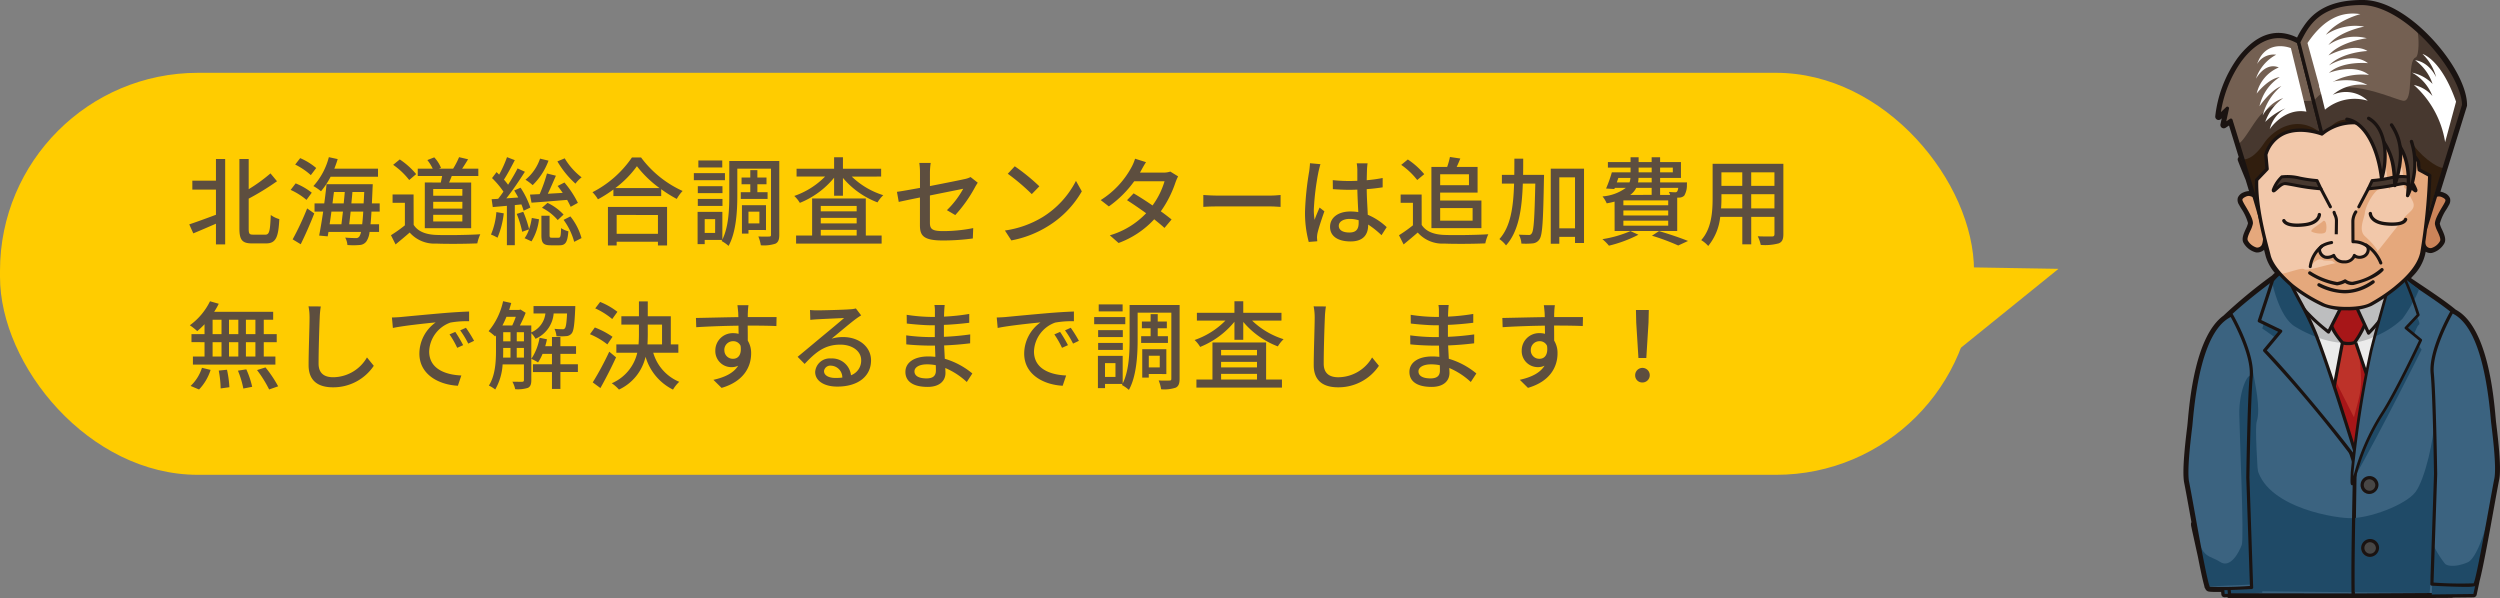 <svg xmlns="http://www.w3.org/2000/svg" xmlns:xlink="http://www.w3.org/1999/xlink" width="416.661" height="99.735" viewBox="0 0 416.661 99.735">
  <rect x="0" y="0" width="416.661" height="99.735" fill="#808080" stroke="none"/>
  <defs>
    <clipPath id="clip-path">
      <rect id="長方形_10428" data-name="長方形 10428" width="52.762" height="99.735" fill="none"/>
    </clipPath>
  </defs>
  <g id="uwakikoudou_fuki" transform="translate(-553 -1701.932)">
    <rect id="長方形_10429" data-name="長方形 10429" width="329" height="67" rx="33" transform="translate(553 1714.067)" fill="#fc0"/>
    <g id="グループ_5843" data-name="グループ 5843" transform="translate(916.899 1701.933)">
      <g id="グループ_5839" data-name="グループ 5839" transform="translate(0 0)" clip-path="url(#clip-path)">
        <path id="パス_54823" data-name="パス 54823" d="M1.975,88.376c.026.123.053.241.08.358.011.047.022.09.033.136-.339-1.551-.481-2.2-.113-.493M51.505,70.4c-.229-1.942-.92-15.5-6.487-18.376-2.228-1.882-6.652-4.661-7.995-5.641.25-.249.5-.515.751-.8A7.28,7.28,0,0,0,39.7,42.192c.1-.5.2-1.108.3-1.782a1.525,1.525,0,0,0,.338.8c.99.929,2.13-.242,2.575-.928s-.693-2.18-.792-2.987,1.237-2.786,1.485-3.27.593-.929-.4-1.414a1.356,1.356,0,0,0-1.227-.057l4.671-15.066C46.706,11.844,37.246.512,29.956.512c-.076,0-.147,0-.222,0-.03,0-.059,0-.089,0-5.374,0-7.764,1.988-9.236,4.2A13.309,13.309,0,0,0,19.15,6.981c-3.252-1.872-6.082-.863-8.3,1.346a13.344,13.344,0,0,0-1.474,1.69A20.25,20.25,0,0,0,5.816,19.39L7.269,18l-.594,2.772,1.188-.792s.924,2.969,2.018,6.549a2.457,2.457,0,0,1-.322-.014c.453,1.2.886,2.21,1.312,3.27.294.976.586,1.945.859,2.869a1.373,1.373,0,0,0-1.543-.129c-.99.484-.644.928-.4,1.413s1.585,2.463,1.485,3.27-1.237,2.3-.792,2.987,1.585,1.857,2.575.929a2.452,2.452,0,0,0,.421-1.46c.308,1.259.588,2.266.728,2.844A7.6,7.6,0,0,0,15.971,45.5c-.026.025-.053.052-.079.076a7.169,7.169,0,0,0-.884.8h-.036a83.507,83.507,0,0,0-7.985,6.607C2.022,56.543,1.379,69.1,1.158,70.962c-.232,1.976-.928,7.4-.524,9.372.317,1.555,1.063,5.823,1.8,9.77-.117-.358-.232-.768-.344-1.235l.839,3.836c.4,2.052.763,3.78,1.014,4.651.048.217.075.339.075.339H4.05a.6.6,0,0,0,.14.268,12.685,12.685,0,0,0,2.551.075c.029.3.057.593.087.9l.8-.024c.011.116.018.183.018.183l20.594.031c0-.152-.005-.31-.008-.47h.014l-.007.47,16.436-.09c0-.015,0-.031,0-.046l3.6-.043s.223-1.018.509-2.373c.836-3.113,2.692-14.083,3.246-16.8.4-1.976-.292-7.4-.525-9.373" transform="translate(0.049 0.05)" fill="#1a1311"/>
        <path id="パス_54824" data-name="パス 54824" d="M28.289,99.735h0L7.693,99.7a.561.561,0,0,1-.4-.171l-.4.011a.528.528,0,0,1-.576-.506l-.036-.381C4.345,98.68,4.146,98.59,4,98.518a.786.786,0,0,1-.364-.426.53.53,0,0,1-.116-.226l-.075-.341c-.22-.76-.557-2.3-1.018-4.664l-.949-4.315v0c-.055-.256-.1-.469-.137-.65-.043-.2-.07-.318-.077-.343l.016,0c-.035-.265-.021-.42.058-.517-.114-.625-.224-1.238-.33-1.824C.631,83.132.314,81.377.134,80.5-.261,78.561.32,73.71.6,71.378l.052-.432c.02-.173.044-.443.076-.791C1.043,66.65,2,56.006,6.67,52.607a83.412,83.412,0,0,1,8.02-6.635.569.569,0,0,1,.055-.034c.149-.157.321-.316.487-.458a7.436,7.436,0,0,1-1.522-2.786c-.058-.243-.143-.563-.242-.945-.009-.037-.02-.076-.03-.114a1.692,1.692,0,0,1-1.334.435,3.357,3.357,0,0,1-2.043-1.516c-.446-.69-.027-1.6.343-2.412a4.333,4.333,0,0,0,.363-.951A8.18,8.18,0,0,0,9.636,34.76c-.134-.225-.242-.4-.3-.514l-.056-.107a1.453,1.453,0,0,1-.219-1.166,1.6,1.6,0,0,1,.926-.9,2.718,2.718,0,0,1,.945-.232c-.18-.6-.365-1.221-.553-1.84-.126-.309-.27-.66-.416-1.014-.287-.7-.581-1.418-.884-2.222a.558.558,0,0,1,.086-.545.594.594,0,0,1,.048-.055c-.7-2.277-1.305-4.242-1.616-5.248l-.563.375a.562.562,0,0,1-.861-.585l.213-.991-.135.128a.562.562,0,0,1-.948-.45A20.62,20.62,0,0,1,8.98,9.734a13.727,13.727,0,0,1,1.535-1.762C13.1,5.4,16,4.809,18.941,6.257A13.091,13.091,0,0,1,20,4.444C21.26,2.544,23.647,0,29.695,0L29.8,0,30,0C33.21,0,37.139,2.107,40.78,5.778,44.687,9.72,47.3,14.45,47.269,17.547a.533.533,0,0,1-.025.161L42.829,31.945a2.27,2.27,0,0,1,.682.217,1.609,1.609,0,0,1,.924.9,1.456,1.456,0,0,1-.219,1.166l-.057.109c-.056.11-.163.29-.3.514a8.155,8.155,0,0,0-1.131,2.432,4.333,4.333,0,0,0,.363.951c.371.807.79,1.722.343,2.41a3.361,3.361,0,0,1-2.043,1.517,1.636,1.636,0,0,1-1.014-.206c-.025.14-.052.275-.078.4a7.673,7.673,0,0,1-2.068,3.664c-.1.112-.2.225-.3.334.4.276.912.619,1.484,1,1.865,1.248,4.413,2.951,5.966,4.254,5.28,2.8,6.312,14.224,6.652,17.987.032.348.056.617.076.792l.053.434c.28,2.332.86,7.182.465,9.117-.179.877-.493,2.619-.867,4.678C51,88.847,49.947,94.64,49.377,96.766c-.281,1.328-.5,2.349-.5,2.349a.561.561,0,0,1-.542.441l-3.4.039a.48.48,0,0,1-.2.049l-16.435.09Zm20.036-.74h0ZM8.092,98.582l19.636.029a.563.563,0,0,1,.152-.3.586.586,0,0,1,.807,0,.576.576,0,0,1,.16.3l15.67-.087a.466.466,0,0,1,.2-.047l3.156-.037c.092-.421.241-1.116.413-1.933.566-2.111,1.611-7.877,2.373-12.088.375-2.072.692-3.823.872-4.7.359-1.758-.229-6.664-.48-8.759L51,70.518c-.022-.181-.047-.462-.079-.823-.878-9.722-2.933-15.482-6.107-17.12a.56.56,0,0,1-.1-.07c-1.5-1.267-4.05-2.973-5.913-4.218-.883-.591-1.623-1.087-2.051-1.4a.562.562,0,0,1-.065-.851c.24-.239.484-.5.723-.77a6.633,6.633,0,0,0,1.8-3.139c.1-.492.2-1.088.3-1.749a.561.561,0,0,1,1.105-.026,1.1,1.1,0,0,0,.173.5.562.562,0,0,0,.483.186A2.209,2.209,0,0,0,42.5,40.03c.111-.169-.262-.984-.421-1.33a4.748,4.748,0,0,1-.457-1.283c-.093-.764.553-1.922,1.281-3.144.117-.2.213-.354.261-.45l.067-.125a1.533,1.533,0,0,0,.138-.307,1.45,1.45,0,0,0-.348-.22.789.789,0,0,0-.748-.05.562.562,0,0,1-.769-.678l4.646-14.984c-.024-2.781-2.545-7.239-6.163-10.889C36.551,3.108,32.914,1.123,30,1.123l-.121,0-.093,0-.1,0c-5.446,0-7.546,2.113-8.768,3.955a12.7,12.7,0,0,0-1.214,2.181.562.562,0,0,1-.793.258C16.242,5.975,13.679,6.4,11.3,8.773A12.669,12.669,0,0,0,9.882,10.4a19.41,19.41,0,0,0-3.207,7.49l.256-.242a.561.561,0,0,1,.937.523l-.3,1.421.038-.025a.563.563,0,0,1,.848.3s.924,2.97,2.018,6.553a.559.559,0,0,1-.083.494l-.029.037c.22.565.436,1.091.65,1.611.146.356.291.71.435,1.069.31,1.024.6,1.994.875,2.918a.561.561,0,0,1-.865.615.822.822,0,0,0-.968-.082c-.3.148-.353.241-.353.242.008.03.09.183.144.286l.066.125c.049.1.145.252.261.45.729,1.221,1.375,2.38,1.282,3.144a4.742,4.742,0,0,1-.457,1.282c-.159.347-.532,1.161-.421,1.331a2.208,2.208,0,0,0,1.236,1.012.563.563,0,0,0,.484-.188c.007-.007.175-.185.246-1.093a.561.561,0,0,1,1.1-.09c.178.722.345,1.36.481,1.881.1.392.188.716.248.965a7.005,7.005,0,0,0,1.641,2.748.56.56,0,0,1-.025.765l-.086.082a6.932,6.932,0,0,0-.85.77.564.564,0,0,1-.23.158,81.66,81.66,0,0,0-7.818,6.477.47.47,0,0,1-.07.061c-2.841,2.035-4.7,7.676-5.518,16.763-.032.363-.057.642-.079.823l-.052.434c-.251,2.095-.839,7-.48,8.76.181.885.5,2.65.877,4.733.286,1.579.605,3.343.922,5.046a.562.562,0,0,1-.014.268l.506,2.316c.456,2.347.785,3.852,1.006,4.615l.044.2a.6.6,0,0,1,.039.069c.224.014.8.039,2.166.009a.554.554,0,0,1,.571.51l.035.371.273-.009a.493.493,0,0,1,.433.184" transform="translate(0 0)" fill="#1a1311"/>
        <path id="パス_54825" data-name="パス 54825" d="M43.765,49.218c-.99-1.627-8.027-5.958-9.363-7l-7.815.035L25.8,95.092,42.231,95c-1.485-15.824,2.525-44.156,1.534-45.784" transform="translate(2.494 4.082)" fill="#3b6380"/>
        <path id="パス_54826" data-name="パス 54826" d="M25.819,95.384a.27.27,0,0,1-.191-.08.266.266,0,0,1-.078-.193l.792-52.837a.27.27,0,0,1,.268-.264l7.815-.035h0a.265.265,0,0,1,.164.057c.366.285,1.17.823,2.187,1.5,2.743,1.834,6.5,4.344,7.241,5.568.412.678.141,4.345-.461,11.911C42.738,71.291,41.618,85.366,42.521,95a.267.267,0,0,1-.068.206.263.263,0,0,1-.2.088l-16.437.091Zm1.056-52.839-.784,52.3,15.87-.088c-.859-9.669.249-23.593,1.062-33.787.452-5.672.878-11.029.537-11.59-.682-1.122-4.533-3.7-7.081-5.4-.963-.645-1.736-1.162-2.143-1.468Z" transform="translate(2.47 4.058)" fill="#1a1311"/>
        <path id="パス_54827" data-name="パス 54827" d="M14.572,42.342s-7.821,5.7-9.5,8.409S7.245,95.058,7.245,95.058l20.594.031c-.2-11.208.96-43.362.792-52.837Z" transform="translate(0.449 4.085)" fill="#3b6380"/>
        <path id="パス_54828" data-name="パス 54828" d="M40.667,64.173c.116,2.333-1.457,9.563-3.09,11.663s-7.7,4.432-11.08,4.314-14.928-2.273-15.452-9.388l.64,21.575,28.282.292s1.865-19.709.7-28.456" transform="translate(1.068 6.204)" fill="#1f4a67"/>
        <path id="パス_54829" data-name="パス 54829" d="M11.726,64.8c.693-2.17-.3-6.33-.693-8.59l-4.95,1.808L5.154,63.4C6.61,73.665,4.6,75.465,6.38,93.549l6.258-.19c.615-5.3-1.55-26.565-.911-28.564" transform="translate(0.498 5.434)" fill="#1f4a67"/>
        <path id="パス_54830" data-name="パス 54830" d="M27.862,95.381h0L7.268,95.35A.27.27,0,0,1,7,95.106c-.158-1.7-3.849-41.714-2.14-44.472,1.692-2.725,9.254-8.25,9.575-8.485a.279.279,0,0,1,.157-.052l14.06-.09h0a.269.269,0,0,1,.269.264c.08,4.534-.143,14.174-.377,24.38-.256,11.117-.52,22.611-.416,28.455a.27.27,0,0,1-.268.274m-20.35-.567,20.077.03c-.093-5.935.168-17.252.42-28.2.23-10,.449-19.467.381-24.094l-13.707.088c-.778.572-7.812,5.781-9.366,8.283-1.332,2.147,1.112,32.175,2.2,43.9" transform="translate(0.426 4.061)" fill="#1a1311"/>
        <path id="パス_54831" data-name="パス 54831" d="M16.27,38.161l.148,4.2,9.307,7.821,8.367-7.144.1-5.244L25.775,42.14Z" transform="translate(1.573 3.654)" fill="#e5a87c"/>
        <path id="パス_54832" data-name="パス 54832" d="M34.038,37.8,25.622,42.14l-6.239-2.611-1.533.41c1.848,1.929,3.267,4.07,4.62,4.461a14.066,14.066,0,0,1,5.22,3.979l6.249-5.335Z" transform="translate(1.726 3.654)" fill="#cc8459"/>
        <path id="パス_54833" data-name="パス 54833" d="M25.749,50.479a.269.269,0,0,1-.172-.063L16.269,42.6a.272.272,0,0,1-.1-.2l-.148-4.2a.269.269,0,0,1,.371-.257l9.391,3.93,8.3-4.284a.269.269,0,0,1,.392.243l-.1,5.245a.274.274,0,0,1-.094.2l-8.367,7.143a.269.269,0,0,1-.174.065m-9.043-8.218,9.042,7.6,8.1-6.918.088-4.674L25.921,42.4a.271.271,0,0,1-.226.009l-9.119-3.816Z" transform="translate(1.549 3.631)" fill="#1a1311"/>
        <path id="パス_54834" data-name="パス 54834" d="M16.811,46.2l9.456,3.481,9.01-5.7L27.059,70.839,16.811,45.882" transform="translate(1.625 4.252)" fill="#ebebeb"/>
        <path id="パス_54835" data-name="パス 54835" d="M27.083,71.131a.271.271,0,0,1-.249-.167L16.785,46.49l-.043-.015a.269.269,0,0,1-.159-.344.289.289,0,0,1,.03-.058l-.026-.065a.268.268,0,1,1,.5-.2l.109.263,9.067,3.338,8.9-5.626a.268.268,0,0,1,.306.013.271.271,0,0,1,.093.293L27.34,70.941a.268.268,0,0,1-.245.189h-.012m-9.615-24.39,9.577,23.325L34.833,44.62l-8.4,5.31a.272.272,0,0,1-.236.025Z" transform="translate(1.602 4.229)" fill="#1a1311"/>
        <path id="パス_54836" data-name="パス 54836" d="M24.318,52.1l-1.683,8.952L26.5,72.942l2.971-12.207L26.4,51.692Z" transform="translate(2.188 4.998)" fill="#bd3229"/>
        <path id="パス_54837" data-name="パス 54837" d="M26.968,53.264a44.923,44.923,0,0,1,.439,4.5c.066,2.412-.463,3.8-1.189,6.632l-3.1-6.129-.329,1.755L26.85,71.275l2.6-10.691Z" transform="translate(2.203 5.149)" fill="#a71618"/>
        <path id="パス_54838" data-name="パス 54838" d="M26.52,73.233a.271.271,0,0,1-.256-.185L22.4,61.158a.263.263,0,0,1-.008-.134l1.682-8.951a.271.271,0,0,1,.212-.214l2.079-.406a.261.261,0,0,1,.3.177l3.071,9.041a.27.27,0,0,1,.007.15l-2.97,12.206a.267.267,0,0,1-.25.205H26.52M22.935,61.057l3.548,10.925L29.211,60.77l-2.97-8.746-1.67.328Z" transform="translate(2.165 4.974)" fill="#1a1311"/>
        <path id="パス_54839" data-name="パス 54839" d="M33.118,42.048c-.12-.4-.385-1.154-.483-1.43H15.576a14.818,14.818,0,0,1-1.04,1.078,8.481,8.481,0,0,1,1.6-1.05c-.792,2.034,2.13,5.289,4.406,10.85.1.24.2.5.309.779a15.374,15.374,0,0,0,5.363,1,11.715,11.715,0,0,0,4.263-1.122c1.457-5.545,2.768-9.664,2.638-10.1" transform="translate(1.405 3.927)" fill="#bdbebf"/>
        <path id="パス_54840" data-name="パス 54840" d="M23.99,46.5a10.271,10.271,0,0,0,2.674.136c.642-.091,1.436,1.989,1.534,2.441s-1.584,3.346-1.881,3.526a3.282,3.282,0,0,1-1.981,0c-.3-.226-1.982-2.486-1.881-3.029A25.3,25.3,0,0,1,23.99,46.5" transform="translate(2.17 4.495)" fill="#a71618"/>
        <path id="パス_54841" data-name="パス 54841" d="M25.279,53.046a2.089,2.089,0,0,1-1.081-.207c-.249-.19-2.119-2.548-1.984-3.291a23.41,23.41,0,0,1,1.566-3.158.27.27,0,0,1,.3-.127,10.1,10.1,0,0,0,2.565.128c1.04-.145,1.828,2.622,1.835,2.652.129.592-1.644,3.593-2,3.812a2.949,2.949,0,0,1-1.2.192m-1.13-6.221a21.159,21.159,0,0,0-1.407,2.818,9.37,9.37,0,0,0,1.78,2.768A3.353,3.353,0,0,0,26.2,52.4a12.85,12.85,0,0,0,1.758-3.254c-.152-.691-.909-2.22-1.221-2.22h-.012a11.191,11.191,0,0,1-2.575-.1" transform="translate(2.147 4.472)" fill="#1a1311"/>
        <path id="パス_54842" data-name="パス 54842" d="M16.231,40.52s6.584,6.149,8.614,6.6l-2.179,4.295s-3.96-3.119-5.3-5.244a13.58,13.58,0,0,1-1.733-4.16Z" transform="translate(1.512 3.917)" fill="#bdbebf"/>
        <path id="パス_54843" data-name="パス 54843" d="M22.691,51.709a.268.268,0,0,1-.167-.058c-.162-.128-4.012-3.173-5.358-5.312a13.746,13.746,0,0,1-1.768-4.25.273.273,0,0,1,.013-.151l.594-1.491a.268.268,0,0,1,.191-.163.264.264,0,0,1,.241.066c2.259,2.11,6.941,6.19,8.489,6.535a.266.266,0,0,1,.184.147.272.272,0,0,1,0,.237L22.93,51.562a.264.264,0,0,1-.181.14.27.27,0,0,1-.058.007M15.94,42.06a13.638,13.638,0,0,0,1.681,3.993,28.355,28.355,0,0,0,4.98,4.971l1.885-3.719c-2.079-.809-6.886-5.158-8.126-6.3Z" transform="translate(1.488 3.894)" fill="#1a1311"/>
        <path id="パス_54844" data-name="パス 54844" d="M26.291,47.212c1.782-.588,5.149-3.707,7.128-6.691l.693,1.536a23.373,23.373,0,0,1-5.792,9.54Z" transform="translate(2.542 3.918)" fill="#bdbebf"/>
        <path id="パス_54845" data-name="パス 54845" d="M28.343,51.89a.343.343,0,0,1-.047,0,.268.268,0,0,1-.2-.151l-2.029-4.387a.267.267,0,0,1,.159-.367c1.755-.579,5.085-3.718,6.988-6.584a.279.279,0,0,1,.246-.12.271.271,0,0,1,.223.158l.694,1.536a.261.261,0,0,1,.013.18,23.857,23.857,0,0,1-5.863,9.662.271.271,0,0,1-.189.078m-1.665-4.506,1.747,3.776A23.458,23.458,0,0,0,33.851,42.1l-.456-1.012c-1.915,2.734-4.882,5.514-6.716,6.294" transform="translate(2.518 3.894)" fill="#1a1311"/>
        <path id="パス_54846" data-name="パス 54846" d="M12.477,48.518l-.495,1.538s1.485.995,2.772,1.989c1.06.819,1.385-2.8,1.385-2.8Z" transform="translate(1.158 4.691)" fill="#1f4a67"/>
        <path id="パス_54847" data-name="パス 54847" d="M35.84,47.2c.372.724,1.264,2.17.893,2.351s-.967,2.079-.967,2.079l1.414,2.079S30.26,67.543,26.019,74.958l3.2-15.914Z" transform="translate(2.515 4.563)" fill="#1f4a67"/>
        <path id="パス_54848" data-name="パス 54848" d="M16.431,40.644a7.888,7.888,0,0,0-2.723,2.215c-.148.543-2.178,6.691-2.178,6.691l3.564,1.718-2.673,3.21A220.478,220.478,0,0,1,28.065,73.241s-4.95-16.186-7.227-21.747-5.2-8.816-4.406-10.85" transform="translate(1.115 3.929)" fill="#3b6380"/>
        <path id="パス_54849" data-name="パス 54849" d="M16.244,40.644a8.446,8.446,0,0,0-1.6,1.05c-.337.32-.658.609-.889.812a1.064,1.064,0,0,0-.229.354c-.011.039-.032.111-.061.2.256,1.177,1.426,5.981,3.824,7.435a20.987,20.987,0,0,0,3.676,1.774c-.107-.277-.212-.538-.309-.779-2.278-5.561-5.2-8.816-4.406-10.85" transform="translate(1.301 3.929)" fill="#1f4a67"/>
        <path id="パス_54850" data-name="パス 54850" d="M28.089,73.533a.27.27,0,0,1-.225-.122A220.043,220.043,0,0,0,12.254,54.69a.268.268,0,0,1-.016-.36l2.454-2.946-3.255-1.569a.269.269,0,0,1-.138-.326c.02-.061,2.029-6.148,2.175-6.678.185-.68,2.28-2.165,2.885-2.4a.272.272,0,0,1,.286.061.269.269,0,0,1,.059.286c-.445,1.143.474,2.847,1.745,5.206a54.693,54.693,0,0,1,2.661,5.446c2.254,5.509,7.186,21.608,7.235,21.77a.268.268,0,0,1-.143.321.273.273,0,0,1-.113.025M12.806,54.487c3.912,4.013,11.515,13.218,14.536,17.27-1.306-4.216-4.9-15.677-6.729-20.138a54.722,54.722,0,0,0-2.635-5.395c-1.15-2.134-2.027-3.76-1.913-5.046a7.641,7.641,0,0,0-2.074,1.774c-.135.49-1.738,5.355-2.109,6.481l3.353,1.616a.267.267,0,0,1,.09.412Z" transform="translate(1.091 3.906)" fill="#1a1311"/>
        <path id="パス_54851" data-name="パス 54851" d="M34.043,42.907a27.646,27.646,0,0,1,1.29,3.329,12.162,12.162,0,0,0,.918-1.924l-4.844-3.7h-.269c.561.415,2.617,1.939,2.905,2.29" transform="translate(3.01 3.927)" fill="#1f4a67"/>
        <path id="パス_54852" data-name="パス 54852" d="M29.642,73.815A1.342,1.342,0,1,1,28.3,72.594a1.283,1.283,0,0,1,1.337,1.221" transform="translate(2.607 7.018)" fill="#474645"/>
        <path id="パス_54853" data-name="パス 54853" d="M28.328,75.328a1.493,1.493,0,1,1,1.6-1.489,1.551,1.551,0,0,1-1.6,1.489m0-2.441a.958.958,0,1,0,1.068.952,1.016,1.016,0,0,0-1.068-.952" transform="translate(2.583 6.994)" fill="#1a1311"/>
        <path id="パス_54854" data-name="パス 54854" d="M29.732,83.379a1.342,1.342,0,1,1-1.337-1.221,1.283,1.283,0,0,1,1.337,1.221" transform="translate(2.616 7.943)" fill="#474645"/>
        <path id="パス_54855" data-name="パス 54855" d="M28.418,84.892a1.493,1.493,0,1,1,1.6-1.489,1.551,1.551,0,0,1-1.6,1.489m0-2.441a.958.958,0,1,0,1.068.952,1.016,1.016,0,0,0-1.068-.952" transform="translate(2.592 7.919)" fill="#1a1311"/>
        <path id="パス_54856" data-name="パス 54856" d="M7.942,47.858C2.1,50.39,1.393,64.408,1.159,66.384s-.929,7.4-.525,9.373C1.275,78.9,3.666,93.132,4.191,93.384s7.114-.106,7.114-.106l-.62-18.32s.181-12.924.561-16.828S7.942,47.858,7.942,47.858" transform="translate(0.049 4.627)" fill="#3b6380"/>
        <path id="パス_54857" data-name="パス 54857" d="M11.136,57.236c-.525-.8-2.041,2.4-1.983,6.284s.817,20.662.408,21.781S7.7,89.295,5.947,88.124c-1.705-1.143-2.968-.412-4-4.862-.027-.116-.054-.235-.08-.358-1.051-4.846,2.041,9.32,2.041,9.32l7.172-.319s-.7-20.664.058-34.669" transform="translate(0.159 5.522)" fill="#1f4a67"/>
        <path id="パス_54858" data-name="パス 54858" d="M41.121,47.349c5.842,2.532,6.549,16.55,6.783,18.526s.929,7.4.525,9.373c-.642,3.142-3.032,17.375-3.558,17.627s-7.114-.106-7.114-.106l.62-18.32S38.2,61.525,37.816,57.62s3.305-10.271,3.305-10.271" transform="translate(3.65 4.578)" fill="#3b6380"/>
        <path id="パス_54859" data-name="パス 54859" d="M47.213,78.315c-.438,2.362-2,7.169-3.455,7.828s-3.174.825-3.805.263a17.09,17.09,0,0,1-1.876-2.969l-.34,8.08,6.94-.082s1.653-7.555,1.749-8.923,1.127-5.052.787-4.2" transform="translate(3.648 7.559)" fill="#1f4a67"/>
        <path id="パス_54860" data-name="パス 54860" d="M5.769,93.764A6.619,6.619,0,0,1,4.1,93.65c-.376-.181-.839-2.1-2.836-13.134C.893,78.474.574,76.71.4,75.835c-.386-1.888.192-6.708.469-9.026l.052-.432c.021-.177.046-.45.078-.8C1.341,61.722,2.4,50,7.858,47.636a.268.268,0,0,1,.339.112c.152.263,3.724,6.487,3.34,10.433-.375,3.847-.557,16.677-.559,16.805L11.6,93.293a.267.267,0,0,1-.253.276c-1.062.058-3.775.2-5.574.2m-1.395-.586a60.44,60.44,0,0,0,6.678-.131l-.61-18.057c0-.141.185-12.993.563-16.864.328-3.379-2.526-8.764-3.152-9.9-3.3,1.638-5.432,7.487-6.325,17.39-.033.361-.058.639-.079.82l-.053.432c-.252,2.11-.843,7.052-.476,8.855.18.881.5,2.647.87,4.693C2.6,84.914,3.956,92.379,4.374,93.179" transform="translate(0.026 4.603)" fill="#1a1311"/>
        <path id="パス_54861" data-name="パス 54861" d="M43.338,93.254c-1.8,0-4.511-.136-5.572-.194a.267.267,0,0,1-.252-.276l.62-18.32c0-.116-.185-12.945-.561-16.793-.384-3.946,3.189-10.169,3.342-10.433a.264.264,0,0,1,.338-.111c5.46,2.367,6.518,14.085,6.865,17.935.032.354.057.628.078.8l.052.435c.277,2.315.854,7.135.469,9.022-.179.876-.5,2.642-.869,4.686-2,11.026-2.459,12.948-2.835,13.129a6.652,6.652,0,0,1-1.674.114m-5.279-.715a60.508,60.508,0,0,0,6.679.128c.419-.8,1.769-8.263,2.582-12.753.371-2.046.691-3.814.871-4.7.367-1.8-.224-6.743-.477-8.852l-.052-.435c-.022-.181-.047-.46-.079-.82-.893-9.9-3.021-15.75-6.325-17.389-.627,1.134-3.48,6.518-3.152,9.9.377,3.871.561,16.722.563,16.851Z" transform="translate(3.627 4.554)" fill="#1a1311"/>
        <path id="パス_54862" data-name="パス 54862" d="M31.528,40.52s2.714,1.989,3.05,2.4,2.084,5.651,2.084,5.651l-2.047,2.17,2.455,2.034s-4.017,8.59-6.435,12.3A37.284,37.284,0,0,0,26.06,75.6c-.6,2.441-.449.316-.41-.859a175.061,175.061,0,0,1,3.162-20.254C30.486,47.8,32.2,42.554,32.048,42.058s-.52-1.538-.52-1.538" transform="translate(2.475 3.917)" fill="#3b6380"/>
        <path id="パス_54863" data-name="パス 54863" d="M33.677,49.219a22.556,22.556,0,0,0,1.856-2.983,27.6,27.6,0,0,0-1.29-3.328c-.288-.351-2.344-1.875-2.905-2.29H31.23c.1.277.363,1.03.483,1.43.132.439-1.179,4.557-2.637,10.1a14.549,14.549,0,0,0,4.6-2.93" transform="translate(2.811 3.927)" fill="#1f4a67"/>
        <path id="パス_54864" data-name="パス 54864" d="M25.714,76.982a.41.41,0,0,1-.049,0c-.29-.041-.3-.284-.243-1.778l.015-.442a173.8,173.8,0,0,1,3.17-20.3c.762-3.049,1.521-5.758,2.132-7.933a34.764,34.764,0,0,0,1.1-4.384c-.144-.478-.511-1.507-.514-1.518a.232.232,0,0,1,.356-.265c.281.205,2.748,2.018,3.093,2.436A59.174,59.174,0,0,1,36.9,48.514a.23.23,0,0,1-.052.232l-1.876,1.989,2.266,1.878a.233.233,0,0,1,.061.277c-.039.087-4.052,8.647-6.452,12.326A36.881,36.881,0,0,0,26.3,75.679c-.253,1.043-.364,1.3-.59,1.3m6.3-35.806c.1.293.208.615.274.836.1.319-.208,1.44-1.1,4.635-.61,2.174-1.368,4.878-2.129,7.921A177.572,177.572,0,0,0,25.9,74.772l-.018.445c0,.078-.005.167-.009.259A37.444,37.444,0,0,1,30.46,64.963c2.2-3.372,5.777-10.9,6.345-12.107l-2.318-1.919a.241.241,0,0,1-.083-.166.228.228,0,0,1,.064-.173l1.95-2.069a57.545,57.545,0,0,0-2-5.444,28.926,28.926,0,0,0-2.4-1.909" transform="translate(2.455 3.897)" fill="#1a1311"/>
        <path id="パス_54865" data-name="パス 54865" d="M11.519,30.368c-.545-.525-1.138-1.131-2.129-.646s-.644.929-.4,1.413,1.584,2.463,1.485,3.27-1.238,2.3-.792,2.987,1.584,1.858,2.574.929.049-7.105.049-7.105Z" transform="translate(0.844 2.856)" fill="#e5a87c"/>
        <path id="パス_54866" data-name="パス 54866" d="M11.489,38.941a1.468,1.468,0,0,1-.169-.01A3.045,3.045,0,0,1,9.5,37.553c-.354-.547.01-1.345.363-2.115a4.358,4.358,0,0,0,.389-1.041,7.311,7.311,0,0,0-1.171-2.628c-.129-.217-.234-.392-.287-.5l-.059-.114a1.169,1.169,0,0,1-.2-.926,1.331,1.331,0,0,1,.769-.716,1.927,1.927,0,0,1,2.38.656l.045.044.792.849a.243.243,0,0,1,.065.135c.161,1.054.909,6.357-.126,7.328a1.393,1.393,0,0,1-.969.412m-1.38-9.12a1.322,1.322,0,0,0-.585.151c-.291.143-.466.287-.508.418s.052.321.163.531l.063.121c.052.1.149.263.272.468.671,1.126,1.321,2.282,1.24,2.948a4.637,4.637,0,0,1-.432,1.192c-.269.586-.6,1.315-.4,1.627a2.476,2.476,0,0,0,1.459,1.15.876.876,0,0,0,.73-.269c.643-.6.334-4.459-.016-6.8l-.734-.786-.032-.03a1.868,1.868,0,0,0-1.221-.717" transform="translate(0.821 2.834)" fill="#1a1311"/>
        <path id="パス_54867" data-name="パス 54867" d="M37.614,30.448c.545-.525,1.138-1.131,2.129-.646s.644.929.4,1.413-1.584,2.463-1.485,3.27,1.238,2.3.792,2.987-1.584,1.858-2.574.929-.049-7.105-.049-7.105Z" transform="translate(3.521 2.864)" fill="#cc8459"/>
        <path id="パス_54868" data-name="パス 54868" d="M37.69,39.02a1.393,1.393,0,0,1-.969-.412c-1.035-.971-.287-6.274-.126-7.328a.251.251,0,0,1,.065-.135l.792-.849.01-.01.175.183-.14-.217a1.928,1.928,0,0,1,2.38-.656,1.331,1.331,0,0,1,.769.716,1.169,1.169,0,0,1-.2.926l-.059.114c-.054.105-.157.28-.286.5a7.315,7.315,0,0,0-1.172,2.628,4.444,4.444,0,0,0,.388,1.041c.353.771.719,1.568.364,2.115a3.049,3.049,0,0,1-1.822,1.377,1.44,1.44,0,0,1-.169.01m-.606-7.587c-.351,2.346-.659,6.2-.016,6.8a.886.886,0,0,0,.731.269,2.469,2.469,0,0,0,1.456-1.15c.2-.314-.131-1.042-.4-1.627a4.577,4.577,0,0,1-.431-1.192c-.082-.666.568-1.822,1.239-2.948.123-.205.22-.368.272-.468L40,31c.112-.209.209-.392.163-.531s-.217-.275-.508-.418c-.809-.4-1.271.049-1.805.566l-.213-.148.185.173Z" transform="translate(3.498 2.842)" fill="#1a1311"/>
        <path id="パス_54869" data-name="パス 54869" d="M12.076,34.969C10.823,30.349,7.394,19.5,7.394,19.5l-1.188.793L6.8,17.517,5.348,18.9A20.251,20.251,0,0,1,8.912,9.53c2.353-3.186,5.842-5.3,9.769-3.036l8,13.255Z" transform="translate(0.517 0.537)" fill="#47382f"/>
        <path id="パス_54870" data-name="パス 54870" d="M9.071,9.362a20.251,20.251,0,0,0-3.564,9.373l1.452-1.386-.594,2.772,1.189-.793s1,3.781,1.111,4.069c.932-.422,2.575-3.712,3.791-4.9,2.079-2.03,4.686-2.136,8.79-2.245L18.667,6.5c-3.927-2.261-7.244-.32-9.6,2.866" transform="translate(0.532 0.534)" fill="#746052"/>
        <path id="パス_54871" data-name="パス 54871" d="M22.235,20.5c-4.322-3.7-8.426-.281-9.613,1.5-1.148,1.723-2.438,2.917-3.861,2.739a68.382,68.382,0,0,1,2.786,7.642Z" transform="translate(0.847 1.823)" fill="#311e0e"/>
        <path id="パス_54872" data-name="パス 54872" d="M12.582,36.981a.326.326,0,0,1-.046,0,.285.285,0,0,1-.226-.2c-1.119-4.126-4.4-14.725-5.048-16.81l-.875.583a.281.281,0,0,1-.43-.293l.4-1.882-.793.758a.285.285,0,0,1-.315.05.28.28,0,0,1-.159-.275A20.317,20.317,0,0,1,8.712,9.387C11.658,5.4,15.351,4.261,18.846,6.275a.28.28,0,0,1,.133.174l3.882,15.3a.284.284,0,0,1-.039.226L12.815,36.857a.281.281,0,0,1-.232.124M7.419,19.241a.282.282,0,0,1,.268.2c.037.12,3.618,11.628,5,16.6l9.6-14.273L18.465,6.7c-4.357-2.429-7.694.841-9.3,3.018a20.018,20.018,0,0,0-3.41,8.454l.877-.838A.281.281,0,0,1,7.1,17.6l-.45,2.1.613-.408a.274.274,0,0,1,.156-.047" transform="translate(0.492 0.513)" fill="#1a1311"/>
        <path id="パス_54873" data-name="パス 54873" d="M21.389,22.278l-3.882-15.3C18.9,3.855,21.4.512,28.313.512c7.29,0,16.749,11.332,16.7,16.98l-5.992,19.19Z" transform="translate(1.692 0.05)" fill="#47382f"/>
        <path id="パス_54874" data-name="パス 54874" d="M34.911,16.737c1.915.33.581-6.622,2.1-7.216.61-.239.6-3.562.236-4.574C34.347,2.375,31.026.511,28,.511c-7.194,0-9.043,3.564-10.5,6.469l2.579,9.757c3.672-4.945,13-.315,14.826,0" transform="translate(1.692 0.05)" fill="#746052"/>
        <path id="パス_54875" data-name="パス 54875" d="M41.3,26.23c-1.1.052-4.2-2.274-5.336-4.4-1.924,1.6-8.834-6.159-13.032-2.865l-1.89,1.6,9.021,5.76,8.32,8.621Z" transform="translate(2.035 1.755)" fill="#311e0e"/>
        <path id="パス_54876" data-name="パス 54876" d="M38.7,38.255a.285.285,0,0,1-.19-.072L21.225,22.511a.285.285,0,0,1-.083-.139L17.26,7.075a.282.282,0,0,1,.021-.194c1.4-2.8,3.311-6.625,10.746-6.625,3.213,0,7.155,2.119,10.813,5.812,3.843,3.879,6.508,8.588,6.48,11.451a.291.291,0,0,1-.012.081L38.965,38.057a.282.282,0,0,1-.194.189.336.336,0,0,1-.073.009m-17.032-16.1L38.559,37.47l6.2-20c0-2.689-2.65-7.308-6.318-11.012C34.888,2.876,31.092.817,28.027.817c-7.01,0-8.8,3.424-10.2,6.22Z" transform="translate(1.668 0.025)" fill="#1a1311"/>
        <path id="パス_54877" data-name="パス 54877" d="M11.127,28.183c-.159,4.848,1.618,10.777,2.054,12.574s2.316,3.7,3.858,5.04a26.737,26.737,0,0,0,5.1,3.157c1.763.909,6.409.9,8.025-.034a28.907,28.907,0,0,0,4-2.659c1.019-.859,3.927-3.117,4.516-5.97a98.664,98.664,0,0,0,1.3-12.844L38.228,26.5a10.558,10.558,0,0,1-.118-1.216c-.067-.992-8.977-10.568-16.1-4.76,0,0-7.267-2.821-9.355,3.451l.219,2.384Z" transform="translate(1.075 1.805)" fill="#f2c8aa"/>
        <path id="パス_54878" data-name="パス 54878" d="M21.283,48.505c1.763.909,6.567,1.287,8.182.35A33.246,33.246,0,0,0,33.752,46c1.018-.859,3.987-2.861,4.578-5.715A100.492,100.492,0,0,0,39.553,27.4L37.8,26.447a11.125,11.125,0,0,0-.042-1.318c-.035-.53-3.657-2.567-7.1-4.876l1.4,3.557c.3,1.287.635,6.886.932,5.6S34.473,25.2,34.918,26s.126,3.3.67,3.5.914-4.848.963-4.4.009,2.214.058,3.354-.832,1.351.058,2.886-.453,1.908-1.343,3.047-4.483,5.693-5.275,6.633-3.116.808-4.9.759-5.818,1.569-6.462,1.124c-.434-.3-2.512.6-3.962.823.234.214.447.4.627.56a42.563,42.563,0,0,0,5.929,4.228" transform="translate(1.424 1.958)" fill="#e5a87c"/>
        <path id="パス_54879" data-name="パス 54879" d="M18.853,6.968c2.863-4.2,5.755-5.26,8.818-4.815,0,0-3.847.989-5.753,3.449a8.77,8.77,0,0,1,6.4-1.371S24.132,5,22.345,7.3a7.819,7.819,0,0,1,6.394-1.13s-4.46.556-6.382,2.869c0,0,4.126-2.243,6.494-.735,0,0-4.253.16-6.417,2.4,0,0,3.773-2.425,6.5-.376,0,0-4.274-.428-6.5,1.619,0,0,4.17-1.647,6.669.347,0,0-5.026-.786-8,2.893Z" transform="translate(1.823 0.199)" fill="#fff"/>
        <path id="パス_54880" data-name="パス 54880" d="M30.165,28.793c-.742.124-2.278,2.6-2.426,4.042-.08.781-1.089,2.723,0,3.754s2.822,2.64,2.475,4.166l-4.405-2.31a32.437,32.437,0,0,1-.05-4.58,29.756,29.756,0,0,1,2.772-5.445Z" transform="translate(2.483 2.748)" fill="#e5a87c"/>
        <path id="パス_54881" data-name="パス 54881" d="M16.845,7.337c-1.723-.621-4.531-.622-5.625,2.651A3.178,3.178,0,0,1,14.4,8.439a7.066,7.066,0,0,0-3.381,3.992c1.243-2,2.648-2.362,3.814-1.87a6.262,6.262,0,0,0-3.692,4.355s1.87-2.472,3.855-2.755a7.8,7.8,0,0,0-3.385,4.874s1.825-2.688,3.645-3.365a9.311,9.311,0,0,0-3.116,4.912,6.182,6.182,0,0,1,3.444-2.917,8.092,8.092,0,0,0-3.016,3.977,10.318,10.318,0,0,1,3.389-2.269,5.546,5.546,0,0,0-2.635,3.471s2.383-3.6,6.111-2.913Z" transform="translate(1.065 0.679)" fill="#fff"/>
        <path id="パス_54882" data-name="パス 54882" d="M40.258,22.9a16.105,16.105,0,0,0-5.208-9.53,5.527,5.527,0,0,1,3.093,1.84,7.5,7.5,0,0,0-3.407-3.9,6.6,6.6,0,0,1,3.427,1.882,7.908,7.908,0,0,0-2.9-3.941s2.11.076,3.5,2.816A8.474,8.474,0,0,0,36.486,8.2s3.084.8,5.593,7.952Z" transform="translate(3.358 0.793)" fill="#fff"/>
        <path id="パス_54883" data-name="パス 54883" d="M19.433,40.611c.742-.907,1.485-1.155,1.831-.907s1.337.041,1.733.247a5.325,5.325,0,0,0,2.278.99c.89,0,2.03-.536,2.722-.454s3.119.206,2.823-.742S29.383,37.27,28,37.229s-6.286-.33-7.276.66a5.82,5.82,0,0,0-1.287,2.722" transform="translate(1.879 3.593)" fill="#e5a87c"/>
        <path id="パス_54884" data-name="パス 54884" d="M23.535,35.955l-.512-.011s.033-1.74.033-2.264a1.894,1.894,0,0,0-.2-.816,3.576,3.576,0,0,1-.184-.506.256.256,0,1,1,.495-.134,3.205,3.205,0,0,0,.161.44,2.376,2.376,0,0,1,.243,1.016c0,.524-.033,2.275-.033,2.275" transform="translate(2.191 3.097)" fill="#1a1311"/>
        <path id="パス_54885" data-name="パス 54885" d="M26.737,32.195a3.1,3.1,0,0,0-.495,1.485c0,.523.016,3.493.016,3.493s2.673.027,2.541,1.374a1.436,1.436,0,0,1-2.311.908,1.585,1.585,0,0,1-1.7,1.073,1.734,1.734,0,0,1-1.733-1.073s-1.633,1.073-2.31-.605c-.464-1.15,1.948-1.54,1.948-1.54" transform="translate(2 3.113)" fill="#f2c8aa"/>
        <path id="パス_54886" data-name="パス 54886" d="M24.813,40.807a2.017,2.017,0,0,1-1.847-.975,2.02,2.02,0,0,1-1.425.173,1.638,1.638,0,0,1-1.01-1.036.93.93,0,0,1,.043-.83c.434-.769,1.933-1.031,2.1-1.058a.249.249,0,0,1,.294.212.258.258,0,0,1-.212.294c-.394.064-1.473.333-1.738.8a.421.421,0,0,0-.013.387,1.153,1.153,0,0,0,.687.739,1.754,1.754,0,0,0,1.245-.252.262.262,0,0,1,.226-.027.256.256,0,0,1,.159.163,1.48,1.48,0,0,0,1.489.895,1.343,1.343,0,0,0,1.45-.874.256.256,0,0,1,.449-.1,1.124,1.124,0,0,0,1.074.152,1.039,1.039,0,0,0,.782-.924.574.574,0,0,0-.154-.469,3.575,3.575,0,0,0-2.134-.624.258.258,0,0,1-.254-.254s-.016-2.972-.016-3.494a3.353,3.353,0,0,1,.529-1.611.256.256,0,0,1,.446.251,2.871,2.871,0,0,0-.462,1.36c0,.43.011,2.527.014,3.247a3.672,3.672,0,0,1,2.259.783,1.092,1.092,0,0,1,.283.862,1.54,1.54,0,0,1-1.145,1.365,1.837,1.837,0,0,1-1.312-.081,1.962,1.962,0,0,1-1.808.927" transform="translate(1.977 3.09)" fill="#1a1311"/>
        <path id="パス_54887" data-name="パス 54887" d="M30.237,40.513a.257.257,0,0,1-.24-.167,6.136,6.136,0,0,0-2.358-2.877.255.255,0,0,1-.1-.348.258.258,0,0,1,.348-.1,6.607,6.607,0,0,1,2.593,3.145.257.257,0,0,1-.15.33.26.26,0,0,1-.09.016" transform="translate(2.659 3.576)" fill="#1a1311"/>
        <path id="パス_54888" data-name="パス 54888" d="M19.3,41.093l-.033,0a.254.254,0,0,1-.22-.287,5.506,5.506,0,0,1,2.018-3.571.256.256,0,0,1,.318.4A4.989,4.989,0,0,0,19.55,40.87a.255.255,0,0,1-.253.223" transform="translate(1.841 3.594)" fill="#1a1311"/>
        <path id="パス_54889" data-name="パス 54889" d="M23.74,43.625a12.66,12.66,0,0,1-4.67-1.838.281.281,0,0,1,.322-.461,11.789,11.789,0,0,0,4.4,1.734,3.834,3.834,0,0,0,1.187-.409.275.275,0,0,1,.3.01,1.728,1.728,0,0,0,1.105.358l.14-.037a9.694,9.694,0,0,0,4.529-2.162.281.281,0,0,1,.411.384c-1.3,1.4-3.934,2.092-4.8,2.321l-.135.036a2.068,2.068,0,0,1-1.423-.343,4.238,4.238,0,0,1-1.235.4,1.007,1.007,0,0,1-.135.009" transform="translate(1.832 3.938)" fill="#1a1311"/>
        <path id="パス_54890" data-name="パス 54890" d="M24.942,44.776a10.169,10.169,0,0,1-4.434-1.166.281.281,0,0,1,.246-.506c3.305,1.6,5.917,1.461,8.728-.473a.28.28,0,1,1,.318.462,8.42,8.42,0,0,1-4.858,1.682" transform="translate(1.967 4.117)" fill="#1a1311"/>
        <path id="パス_54891" data-name="パス 54891" d="M32.1,34.527a10.805,10.805,0,0,1-1.346-.09c-2.264-.3-2.565-1.551-2.6-1.929A.281.281,0,0,1,28.4,32.2a.275.275,0,0,1,.307.251c.058.565.645,1.236,2.119,1.429,1.66.214,3.011.011,3.209-.488a.281.281,0,1,1,.523.2c-.3.758-1.46.93-2.46.93" transform="translate(2.721 3.113)" fill="#1a1311"/>
        <path id="パス_54892" data-name="パス 54892" d="M17.5,34.689c-1.02,0-2.085-.191-2.46-.909a.28.28,0,1,1,.5-.259c.285.542,1.535.741,3.269.514,1.473-.192,2.061-.864,2.119-1.429a.29.29,0,0,1,.308-.25.281.281,0,0,1,.25.308c-.038.377-.341,1.632-2.6,1.927a10.6,10.6,0,0,1-1.38.1" transform="translate(1.451 3.128)" fill="#1a1311"/>
        <path id="パス_54893" data-name="パス 54893" d="M28.1,28.865l.644-1.361a22.866,22.866,0,0,0,2.871-.412,8.308,8.308,0,0,1,3.02-.206,5.254,5.254,0,0,1,1.386,2.31c-.149.206-1.189-1.237-1.981-1.2s-3.564.742-5.941.866" transform="translate(2.716 2.593)" fill="#47382f"/>
        <path id="パス_54894" data-name="パス 54894" d="M36,29.493c-.183,0-.351-.15-.663-.433-.355-.32-.888-.814-1.259-.783-.273.014-.821.116-1.517.246a35.12,35.12,0,0,1-4.425.621.283.283,0,0,1-.226-.114.254.254,0,0,1-.019-.251l.644-1.361a.259.259,0,0,1,.213-.147,22.445,22.445,0,0,0,2.832-.406,8.36,8.36,0,0,1,3.164-.2,5.922,5.922,0,0,1,1.53,2.276.475.475,0,0,1-.022.426.359.359,0,0,1-.214.124l-.037,0m-7.065-1.724-.395.833a38.478,38.478,0,0,0,3.926-.583c.714-.133,1.278-.238,1.585-.254a2.535,2.535,0,0,1,1.5.8,5.754,5.754,0,0,0-.986-1.417,8.459,8.459,0,0,0-2.865.218,22.029,22.029,0,0,1-2.761.407" transform="translate(2.694 2.57)" fill="#1a1311"/>
        <path id="パス_54895" data-name="パス 54895" d="M26.678,31.975a.253.253,0,0,1-.118-.03.255.255,0,0,1-.109-.345l1.585-3.011a.256.256,0,0,1,.453.238L26.9,31.838a.255.255,0,0,1-.227.137" transform="translate(2.554 2.751)" fill="#1a1311"/>
        <path id="パス_54896" data-name="パス 54896" d="M21.588,28.865,20.945,27.5a22.866,22.866,0,0,1-2.871-.412,8.308,8.308,0,0,0-3.02-.206,5.254,5.254,0,0,0-1.386,2.31c.149.206,1.189-1.237,1.981-1.2s3.564.742,5.941.866" transform="translate(1.32 2.593)" fill="#47382f"/>
        <path id="パス_54897" data-name="パス 54897" d="M13.733,29.494l-.036,0a.358.358,0,0,1-.215-.125.478.478,0,0,1-.021-.426,5.949,5.949,0,0,1,1.529-2.276,8.457,8.457,0,0,1,3.165.2,22.742,22.742,0,0,0,2.832.407.26.26,0,0,1,.213.146l.643,1.361a.256.256,0,0,1-.019.252.26.26,0,0,1-.226.114,35.333,35.333,0,0,1-4.424-.621c-.7-.129-1.244-.231-1.517-.246-.363-.05-.9.464-1.259.783-.314.282-.48.433-.665.433m1.9-1.729h.047c.307.016.871.122,1.584.254a38.617,38.617,0,0,0,3.926.583L20.8,27.77a22.181,22.181,0,0,1-2.761-.407,8.378,8.378,0,0,0-2.875-.214,5.861,5.861,0,0,0-.975,1.413,2.533,2.533,0,0,1,1.449-.8" transform="translate(1.298 2.571)" fill="#1a1311"/>
        <path id="パス_54898" data-name="パス 54898" d="M22.5,31.975a.255.255,0,0,1-.227-.137l-1.585-3.011a.256.256,0,1,1,.453-.238L22.722,31.6a.255.255,0,0,1-.109.345.253.253,0,0,1-.118.03" transform="translate(1.997 2.751)" fill="#1a1311"/>
        <path id="パス_54899" data-name="パス 54899" d="M21.413,33.587c-.33.4-2.376,1.518-1.914,1.782s2.178.594,2.375-.066.066-1.981-.462-1.716" transform="translate(1.878 3.244)" fill="#e5a87c"/>
        <path id="パス_54900" data-name="パス 54900" d="M26.167,49.938a10.061,10.061,0,0,1-4.134-.71l-.1-.052a26.341,26.341,0,0,1-5.052-3.144c-2.26-1.963-3.588-3.708-3.947-5.185-.059-.24-.14-.556-.24-.933-.636-2.428-1.961-7.48-1.822-11.718a.283.283,0,0,1,.078-.184l1.657-1.732L12.4,24.022a.268.268,0,0,1,.014-.114,5.869,5.869,0,0,1,3.06-3.664c2.629-1.234,5.773-.273,6.508-.015,2.643-2.081,5.879-2.379,9.374-.861,3.746,1.629,7.008,5.115,7.06,5.92.041.594.073.9.094,1.053l1.63.883a.283.283,0,0,1,.147.257,99.149,99.149,0,0,1-1.307,12.891c-.571,2.769-3.252,5-4.4,5.951l-.214.178a28.637,28.637,0,0,1-4.04,2.688,9.4,9.4,0,0,1-4.16.75M11.429,28.322c-.111,4.133,1.182,9.068,1.807,11.449.1.382.182.7.242.943.33,1.362,1.6,3.009,3.768,4.894a26.029,26.029,0,0,0,4.943,3.068l.1.052c1.68.866,6.248.85,7.757-.027a28.079,28.079,0,0,0,3.959-2.631l.217-.181c1.1-.915,3.674-3.055,4.206-5.631a98.3,98.3,0,0,0,1.29-12.624l-1.6-.866a.282.282,0,0,1-.14-.184,10.5,10.5,0,0,1-.124-1.26c-.1-.548-3.339-4.223-7.42-5.72a7.928,7.928,0,0,0-8.225,1.16.281.281,0,0,1-.279.044c-.035-.013-3.512-1.329-6.223-.055a5.316,5.316,0,0,0-2.746,3.277l.214,2.326a.279.279,0,0,1-.077.219Z" transform="translate(1.05 1.78)" fill="#1a1311"/>
        <path id="パス_54901" data-name="パス 54901" d="M31.718,20.786c2.245,2.245,3.053,5.149,2.574,9.8a12.353,12.353,0,0,0,.644-9.01" transform="translate(3.066 2.01)" fill="#47382f"/>
        <path id="パス_54902" data-name="パス 54902" d="M34.318,30.894a.256.256,0,0,1-.075-.011.279.279,0,0,1-.2-.3c.462-4.5-.284-7.364-2.495-9.575a.281.281,0,1,1,.4-.4c2.016,2.016,2.885,4.517,2.782,8.159a11.868,11.868,0,0,0-.031-7.086.281.281,0,0,1,.186-.351.285.285,0,0,1,.351.186,12.715,12.715,0,0,1-.658,9.21.281.281,0,0,1-.254.162" transform="translate(3.042 1.985)" fill="#1a1311"/>
        <path id="パス_54903" data-name="パス 54903" d="M28.333,19.377c2.986,2.557,4.009,4.737,4.159,9.7,1.385-4.481,1.336-7.252-.545-10.1" transform="translate(2.739 1.835)" fill="#47382f"/>
        <path id="パス_54904" data-name="パス 54904" d="M32.516,29.385l-.038,0a.282.282,0,0,1-.243-.27c-.144-4.794-1.054-6.924-4.059-9.5a.281.281,0,0,1,.365-.427A10.591,10.591,0,0,1,32.7,27.4c.881-3.564.58-5.9-.966-8.24a.281.281,0,0,1,.469-.309c1.875,2.837,2.031,5.639.579,10.337a.282.282,0,0,1-.268.2" transform="translate(2.714 1.81)" fill="#1a1311"/>
        <path id="パス_54905" data-name="パス 54905" d="M24.841,18.136c2.608.379,5.132,4.06,5.784,9.926.99-3.037.99-8.317-2.153-10.074" transform="translate(2.401 1.739)" fill="#47382f"/>
        <path id="パス_54906" data-name="パス 54906" d="M30.651,28.367l-.029,0a.279.279,0,0,1-.25-.248c-.59-5.309-2.87-9.289-5.546-9.678a.283.283,0,0,1-.238-.319.287.287,0,0,1,.319-.238c2.719.4,4.975,3.846,5.821,8.751.558-2.956.207-6.936-2.369-8.376a.281.281,0,1,1,.275-.49c3.275,1.831,3.3,7.293,2.282,10.407a.279.279,0,0,1-.266.193" transform="translate(2.377 1.714)" fill="#1a1311"/>
        <path id="パス_54907" data-name="パス 54907" d="M20.618,13.085,21.6,17.1a7.661,7.661,0,0,1,7.133-1.488,5.285,5.285,0,0,0-5.841-.983A7.239,7.239,0,0,1,28.652,13s-1.909-1.319-5.7-.589Z" transform="translate(1.993 1.178)" fill="#fff"/>
      </g>
    </g>
    <path id="多角形_1" data-name="多角形 1" d="M7.423,0l7.423,20.449H0Z" transform="translate(893.66 1739.72) rotate(71)" fill="#fc0"/>
    <path id="パス_54918" data-name="パス 54918" d="M4.992-9.52H1.056v1.488H4.992V-3.84C3.328-3.216,1.648-2.608.544-2.24l.672,1.5C2.3-1.184,3.664-1.776,4.992-2.352V1.1H6.528v-14.24H4.992ZM11.2-.528c-.64,0-.752-.144-.752-1.008V-6.528a44.592,44.592,0,0,0,4.72-2.9L14.08-10.736A27.824,27.824,0,0,1,10.448-8.1v-5.04H8.9V-1.568c0,1.936.48,2.5,2.1,2.5H13.36c1.648,0,2.048-1.088,2.192-4.048a4.5,4.5,0,0,1-1.424-.688c-.112,2.592-.208,3.28-.9,3.28ZM32-10.176V-11.52H24.72c.208-.528.4-1.056.56-1.6l-1.472-.32a11.413,11.413,0,0,1-2.576,4.816A8.8,8.8,0,0,1,22.5-7.76a12.918,12.918,0,0,0,1.6-2.416ZM21.7-11.632a10.431,10.431,0,0,0-2.672-1.648l-.832,1.072a11.378,11.378,0,0,1,2.608,1.76ZM20.96-7.52a10.7,10.7,0,0,0-2.688-1.552L17.44-7.984A11.026,11.026,0,0,1,20.08-6.32ZM19.12,1.072c.752-1.52,1.6-3.44,2.256-5.136L20.192-4.9A46.729,46.729,0,0,1,17.776.256ZM27.2-2.256c.08-.624.16-1.344.24-2.112h2.1c-.048.848-.112,1.552-.176,2.112ZM26.16-4.368c-.1.752-.176,1.488-.256,2.112H23.936c.1-.672.208-1.376.3-2.112Zm.3-3.264c-.048.608-.112,1.248-.176,1.9H24.416c.08-.64.16-1.28.24-1.9Zm1.1,1.9c.064-.64.128-1.3.176-1.9h1.968c-.032.688-.064,1.328-.1,1.9Zm4.72,1.36v-1.36h-1.3c.032-.752.08-1.6.112-2.544.016-.176.032-.656.032-.656H23.424c-.1.976-.224,2.08-.384,3.2H21.424v1.36h1.44c-.224,1.5-.464,2.928-.672,4l1.424.128.128-.736h5.424a2,2,0,0,1-.3.784.63.63,0,0,1-.576.24c-.32,0-.992-.016-1.76-.08A2.957,2.957,0,0,1,26.9,1.2a11.963,11.963,0,0,0,2.016,0A1.465,1.465,0,0,0,30.08.576a3.525,3.525,0,0,0,.512-1.552h1.584v-1.28H30.752c.064-.592.112-1.28.16-2.112Zm13.776-2.64H41.2v-1.12h4.864Zm0,2.144H41.2V-6h4.864Zm0,2.144H41.2V-3.84h4.864Zm-6.256-6.5V-1.6h7.728V-9.216h-3.68c.144-.336.3-.7.448-1.088H48.72V-11.52h-2.7c.3-.448.656-1.008.992-1.568l-1.5-.352a13.706,13.706,0,0,1-.992,1.92H42.144l.352-.144a5.627,5.627,0,0,0-1.12-1.744l-1.152.448a7.656,7.656,0,0,1,.9,1.44h-2.5V-10.3h4.064c-.064.352-.144.736-.224,1.088Zm-1.44-1.392a12.564,12.564,0,0,0-2.736-2.448l-1.1.9A12.021,12.021,0,0,1,37.2-9.632Zm-.432,3.392h-3.5V-5.84H36.48v3.76A24.12,24.12,0,0,1,34.16-.432L34.928,1.1C35.76.416,36.528-.224,37.28-.88A5.479,5.479,0,0,0,41.7.96c1.824.08,5.04.048,6.848-.032a6.777,6.777,0,0,1,.5-1.52c-2,.128-5.552.176-7.328.112-1.76-.064-3.072-.576-3.776-1.68ZM61.9-12.736a15.5,15.5,0,0,0,3.008,3.712,5.338,5.338,0,0,1,1.024-1.056,11.2,11.2,0,0,1-2.816-3.168ZM60.16-10.72a26.07,26.07,0,0,1-1.216,3.44l-1.616.08.256,1.344c1.632-.112,3.792-.288,5.936-.464.24.416.448.832.592,1.152l1.2-.656a16.476,16.476,0,0,0-2.24-3.392l-1.136.576c.272.352.576.752.848,1.152l-2.48.144c.448-.928.928-2.048,1.344-3.008Zm-.832,5.712A8.511,8.511,0,0,1,61.952-2.96l.976-.912a8.823,8.823,0,0,0-2.672-1.952Zm-.32-8.192a7.772,7.772,0,0,1-2.432,3.52,8.674,8.674,0,0,1,1.2.9,10.923,10.923,0,0,0,2.64-4.08Zm-7.28,8.912a11.8,11.8,0,0,1-.9,3.744,6.864,6.864,0,0,1,1.088.528A14.591,14.591,0,0,0,52.96-4.08ZM55.9-5.568a8.44,8.44,0,0,1,.368,1.056l1.12-.528A14.033,14.033,0,0,0,55.76-8.352L54.7-7.888c.224.368.464.768.672,1.168l-1.984.144C54.448-7.9,55.584-9.6,56.48-11.008l-1.216-.56c-.416.816-.976,1.776-1.584,2.72a10.026,10.026,0,0,0-.688-.848c.576-.9,1.248-2.16,1.808-3.248l-1.3-.5a19.285,19.285,0,0,1-1.312,2.912c-.144-.144-.288-.288-.432-.416l-.752.992a14.4,14.4,0,0,1,1.9,2.256c-.288.432-.592.848-.88,1.2-.4.032-.768.048-1.088.064l.192,1.312c.688-.064,1.5-.128,2.352-.208v6.56H54.8V-5.456ZM55.12-3.984a16.823,16.823,0,0,1,.912,2.976l1.136-.4A5.272,5.272,0,0,1,56.432.064l1.152.528a8.963,8.963,0,0,0,1.248-3.68l-1.2-.224a11.16,11.16,0,0,1-.448,1.888,18.3,18.3,0,0,0-.976-2.912ZM61.008-.016c-.352,0-.416-.048-.416-.448V-3.68h-1.36V-.464c0,1.312.288,1.712,1.568,1.712h1.44c.992,0,1.344-.464,1.488-2.336a3.643,3.643,0,0,1-1.216-.528c-.032,1.408-.112,1.6-.448,1.6Zm1.92-2.976A11.135,11.135,0,0,1,64.7.672L65.92.048a10.122,10.122,0,0,0-1.856-3.616Zm15.728-.816V-.672h-6.88V-3.808ZM70.32,1.28h1.456V.656h6.88V1.28h1.52V-5.152H70.32Zm1.232-9.568a17.115,17.115,0,0,0,3.6-3.648,18.315,18.315,0,0,0,3.776,3.648Zm2.768-5.1A17.727,17.727,0,0,1,67.744-7.6a5.719,5.719,0,0,1,.912,1.184,21.8,21.8,0,0,0,2.576-1.632V-6.96H79.2V-8.1A20.84,20.84,0,0,0,81.792-6.48a6.6,6.6,0,0,1,.976-1.328,17.745,17.745,0,0,1-6.928-5.584Zm15.056.5H85.392v1.168h3.984Zm.448,2.112H84.64V-9.6h5.184Zm-.416,2.176H85.3v1.152h4.112ZM85.3-5.312h4.112V-6.48H85.3ZM92.464-7.6v1.12h4.464V-7.6h-1.7V-8.928h1.52v-1.12h-1.52V-11.28H94.048v1.232H92.592v1.12h1.456V-7.6Zm3.1,3.248V-2.4H93.744V-4.352Zm1.1,3.056V-5.44H92.656V-.7h1.088V-1.3Zm-8.48.48H86.448v-2.3h1.744ZM98.88-12.8H90.544v5.792c0,2.24-.1,5.168-1.152,7.3V-4.32H85.264V1.056h1.184v-.7H89.36l-.1.176a6.1,6.1,0,0,1,1.168.816c1.28-2.3,1.456-5.872,1.456-8.352V-11.52H97.5V-.512c0,.24-.08.3-.32.3a17.159,17.159,0,0,1-1.792-.016,6.582,6.582,0,0,1,.416,1.472A6.1,6.1,0,0,0,98.24.976c.48-.24.64-.7.64-1.488Zm6.912,11.472h5.984v.944h-5.984Zm5.984-3.984v.9h-5.984v-.9Zm0,2.912h-5.984v-.928h5.984Zm1.52-4.16h-8.944V-.384H101.68V.96h14.256V-.384H113.3Zm2.56-3.648v-1.3h-6.368v-1.92h-1.472v1.92H101.76v1.3h4.752a13.306,13.306,0,0,1-5.136,3.232,5.241,5.241,0,0,1,.928,1.152,14.239,14.239,0,0,0,5.712-4.192v3.008h1.472V-9.984a14.027,14.027,0,0,0,5.76,4.08,5.753,5.753,0,0,1,.96-1.2,13.238,13.238,0,0,1-5.248-3.1ZM122.32-2.1c0,1.712.544,2.544,3.824,2.544a37.145,37.145,0,0,0,4.992-.336l.064-1.728a25.355,25.355,0,0,1-5.024.5c-1.84,0-2.192-.352-2.192-1.408V-7.056c2.592-.528,5.184-1.04,5.552-1.12a14.978,14.978,0,0,1-2.72,3.568l1.392.816a22.986,22.986,0,0,0,3.3-4.656c.128-.24.32-.544.448-.736l-1.2-.944a3.627,3.627,0,0,1-.976.336c-.688.16-3.248.672-5.792,1.168v-2.224a11.042,11.042,0,0,1,.128-1.632h-1.9a10.891,10.891,0,0,1,.112,1.632V-8.32c-1.648.3-3.1.56-3.84.656l.3,1.68c.656-.144,2-.432,3.536-.736Zm15.808-9.824-1.168,1.248a34.7,34.7,0,0,1,4,3.392l1.264-1.3A33.575,33.575,0,0,0,138.128-11.92Zm-1.648,10.7L137.552.432a17.641,17.641,0,0,0,6.128-2.384A16.359,16.359,0,0,0,149.3-7.744l-.976-1.744a15.234,15.234,0,0,1-5.552,6.032A16.625,16.625,0,0,1,136.48-1.216ZM160-12.608l-1.824-.576a7.494,7.494,0,0,1-.608,1.44,14.672,14.672,0,0,1-5.12,5.456l1.36,1.056a18.12,18.12,0,0,0,4.224-4.192h5.056a13.114,13.114,0,0,1-2,4.032c-1.072-.736-2.192-1.456-3.152-2.016l-1.1,1.136c.928.592,2.08,1.376,3.184,2.176a13.6,13.6,0,0,1-6.048,3.68l1.456,1.28a15.241,15.241,0,0,0,5.936-3.952c.656.528,1.264,1.024,1.712,1.44l1.184-1.408c-.5-.4-1.12-.88-1.792-1.36a18.321,18.321,0,0,0,2.448-4.832,8.051,8.051,0,0,1,.432-.992l-1.3-.8a3.725,3.725,0,0,1-1.2.176h-3.856c.064-.112.112-.208.176-.32C159.344-11.5,159.68-12.128,160-12.608Zm9.552,5.472v1.984c.544-.048,1.5-.08,2.384-.08h8.7c.7,0,1.44.064,1.792.08V-7.136c-.4.032-1.024.1-1.792.1h-8.7C171.072-7.04,170.08-7.1,169.552-7.136ZM192.128-2c0-.688.752-1.152,1.824-1.152a5.156,5.156,0,0,1,1.488.224V-2.5c0,1.008-.368,1.616-1.552,1.616C192.864-.88,192.128-1.248,192.128-2Zm4.8-10.416H195.12a7.875,7.875,0,0,1,.1,1.024V-9.5c-.448.016-.88.032-1.328.032a26.049,26.049,0,0,1-2.768-.144l.016,1.5c.928.064,1.808.112,2.736.112.448,0,.9-.016,1.344-.032.032,1.248.1,2.624.16,3.744a8.515,8.515,0,0,0-1.3-.1c-2.144,0-3.408,1.088-3.408,2.56,0,1.536,1.264,2.432,3.424,2.432,2.224,0,2.928-1.264,2.928-2.736v-.08a15.212,15.212,0,0,1,2.224,1.776l.864-1.344A10.556,10.556,0,0,0,196.96-3.84c-.048-1.232-.16-2.672-.176-4.272.928-.064,1.824-.176,2.656-.3V-9.968a24.748,24.748,0,0,1-2.656.368c.016-.736.032-1.424.048-1.824C196.848-11.744,196.88-12.1,196.928-12.416Zm-7.856.144-1.744-.16c-.016.416-.08.928-.128,1.328a49.093,49.093,0,0,0-.7,6.7A18.726,18.726,0,0,0,187.12.688l1.424-.112c-.016-.192-.032-.432-.048-.592a4.13,4.13,0,0,1,.08-.736c.176-.816.72-2.448,1.152-3.664l-.8-.624c-.256.592-.608,1.392-.832,2.048a10.408,10.408,0,0,1-.128-1.712,42.3,42.3,0,0,1,.784-6.336C188.816-11.328,188.976-11.984,189.072-12.272Zm24.752,1.68v1.824h-4.8v-1.824Zm.608,5.632v2.1h-5.408v-2.1Zm-6.864,3.344H215.9V-6.208h-6.88V-7.536h6.24v-4.272h-3.488c.208-.432.416-.912.608-1.408l-1.728-.256a12.5,12.5,0,0,1-.464,1.664h-2.624Zm-1.2-8.992a12.564,12.564,0,0,0-2.736-2.448l-1.1.9A12.021,12.021,0,0,1,205.2-9.632Zm-.432,3.392h-3.5V-5.84h2.048v3.76a24.119,24.119,0,0,1-2.32,1.648l.768,1.536c.832-.688,1.6-1.328,2.352-1.984A5.479,5.479,0,0,0,209.7.96c1.824.08,5.04.048,6.848-.032a6.778,6.778,0,0,1,.5-1.52c-2,.128-5.552.176-7.328.112-1.76-.064-3.072-.576-3.776-1.68Zm16.912-3.28c.016-.88.016-1.792.016-2.7h-1.472c0,.928,0,1.824-.016,2.7h-2.064V-9.04h2.032c-.112,3.872-.56,7.168-2.448,9.248A4.943,4.943,0,0,1,220,1.264c2.112-2.336,2.656-6.032,2.8-10.3h2.08c-.128,5.76-.256,7.856-.592,8.288a.515.515,0,0,1-.544.272c-.272,0-.912-.016-1.616-.048A3.327,3.327,0,0,1,222.56.96a11.65,11.65,0,0,0,1.888-.032,1.472,1.472,0,0,0,1.136-.7c.5-.72.608-3.088.736-10,.016-.192.016-.72.016-.72Zm6.032,8.912v-8.5H231.5v8.5Zm-1.424-9.936V.992h1.424V-.16H231.5V.864h1.5V-11.52ZM238.72-9.984h2.016a2.431,2.431,0,0,1-.16.752h-2.112ZM242.1-11.7h2.176v.784H242.1Zm5.7,0v.784H245.68V-11.7Zm-3.52,2.464H242a3.866,3.866,0,0,0,.08-.752h2.192Zm4.416.912a1.2,1.2,0,0,1-.192.624.4.4,0,0,1-.336.112c-.176,0-.576-.016-1.024-.064a3.555,3.555,0,0,1,.208.5H245.68V-8.32Zm-1.664,2.9h-7.472V-6.24h7.472Zm0,1.7h-7.472V-4.56h7.472Zm0,1.7h-7.472v-.832h7.472ZM244.272-8.32v1.168H240.7A3.208,3.208,0,0,0,241.7-8.32ZM238.1-1.136h10.432V-6.688c.128,0,.24-.016.32-.016a1.241,1.241,0,0,0,.848-.32,3.349,3.349,0,0,0,.448-1.776c0-.16.016-.432.016-.432h-4.48v-.752h3.472v-2.64H245.68v-.8h-1.408v.8H242.1v-.8h-1.344v.8h-3.776v.928h3.776v.784h-3.12a22.217,22.217,0,0,1-.96,2.7l1.376.08.08-.192h1.84A7.5,7.5,0,0,1,236.08-6.9a4.737,4.737,0,0,1,.7,1.152,12.413,12.413,0,0,0,1.312-.288Zm2.64.016A19.118,19.118,0,0,1,236.064.224a7.767,7.767,0,0,1,1.088,1.088,21.814,21.814,0,0,0,4.912-1.824Zm3.584.768A36.62,36.62,0,0,1,248.7,1.28l1.632-.752c-1.152-.48-3.1-1.136-4.832-1.648ZM260.864-4.9V-7.264h3.872V-4.9Zm-5.024,0c.048-.592.064-1.184.064-1.728v-.64h3.472V-4.9Zm3.536-6.016v2.256H255.9v-2.256Zm5.36,2.256h-3.872v-2.256h3.872Zm1.488-3.68H254.432v5.7c0,2.256-.16,5.088-1.9,7.024a4.925,4.925,0,0,1,1.168.976,9.178,9.178,0,0,0,2-4.848h3.68V1.088h1.488V-3.488h3.872V-.624c0,.3-.112.4-.4.4-.3,0-1.36.016-2.384-.032a6.15,6.15,0,0,1,.5,1.44A8.759,8.759,0,0,0,265.44.928c.576-.224.784-.672.784-1.536ZM11.568,16.048H9.984v-2.4h1.584Zm0,3.744H9.984v-2.4h1.584Zm-7.136-2.4H5.92v2.4H4.432Zm4.288,0v2.4H7.168v-2.4ZM7.168,16.048v-2.4H8.72v2.4Zm-2.736-2.4H5.92v2.4H4.432Zm-1.344,2.4H.912v1.344H3.088v2.4H1.152v1.344H14.9V19.792H12.96v-2.4h2.16V16.048H12.96v-2.4h1.568V12.336H4.688a11.193,11.193,0,0,0,.768-1.344L4,10.576a10.755,10.755,0,0,1-3.36,4,9.732,9.732,0,0,1,1.232.976A13.421,13.421,0,0,0,3.088,14.4ZM2.176,25.28A8.414,8.414,0,0,0,4.1,22.016l-1.44-.352A7.137,7.137,0,0,1,.768,24.688Zm3.28-3.152a17.68,17.68,0,0,1,.32,2.976L7.232,24.9a17.755,17.755,0,0,0-.4-2.912Zm3.2.016a15.675,15.675,0,0,1,.9,2.976l1.472-.288a14.817,14.817,0,0,0-.976-2.912Zm3.184-.1a20.014,20.014,0,0,1,2.016,3.232l1.5-.528A20.064,20.064,0,0,0,13.248,21.6ZM22.464,11.44l-2.048-.016a9.259,9.259,0,0,1,.176,1.856c0,1.536-.16,5.664-.16,7.936,0,2.656,1.632,3.7,4.064,3.7a8.125,8.125,0,0,0,6.8-3.584L30.16,19.936a6.556,6.556,0,0,1-5.632,3.3c-1.392,0-2.432-.576-2.432-2.272,0-2.208.112-5.9.192-7.68A14.593,14.593,0,0,1,22.464,11.44ZM34.32,13.28l.16,1.744c1.792-.384,5.52-.768,7.136-.928a6.418,6.418,0,0,0-2.72,5.2c0,3.52,3.28,5.2,6.416,5.36l.576-1.712c-2.64-.112-5.36-1.088-5.36-4a5.305,5.305,0,0,1,3.536-4.816,15.419,15.419,0,0,1,3.12-.224V12.288c-1.1.032-2.7.128-4.416.272-2.944.256-5.792.528-6.96.64C35.488,13.232,34.928,13.264,34.32,13.28Zm10.56,2.4-.96.416a15.13,15.13,0,0,1,1.28,2.24l.992-.448A22.337,22.337,0,0,0,44.88,15.68Zm1.776-.688-.96.432a15.016,15.016,0,0,1,1.344,2.208l.976-.464A23.11,23.11,0,0,0,46.656,14.992Zm8.464,4.976V18.352h1.2v1.616Zm-2.256-1.616H54.08v1.616H52.848c.016-.4.016-.784.016-1.152Zm2.1-5.184a13.464,13.464,0,0,1-.592,1.44H52.736c.24-.448.464-.944.672-1.44Zm.16,2.56h1.2v1.52h-1.2Zm-2.256,0H54.08v1.52H52.864Zm10.64-3.12c-.08,1.632-.192,2.288-.368,2.48a.431.431,0,0,1-.432.144,11.408,11.408,0,0,1-1.3-.064,3.615,3.615,0,0,1,.336,1.232,10.3,10.3,0,0,0,1.616-.016,1.2,1.2,0,0,0,.912-.448c.336-.384.48-1.456.592-4.048.016-.16.016-.512.016-.512H57.92v1.232H59.9a3.882,3.882,0,0,1-2.352,3.152V14.608h-1.9a20.541,20.541,0,0,0,.96-2.112l-.864-.544-.208.064h-1.68c.128-.384.24-.768.352-1.152l-1.36-.3a11.572,11.572,0,0,1-2.416,4.992,10.031,10.031,0,0,1,1.088.88l.144-.176V18.8c0,1.792-.112,4.144-1.184,5.824a5.861,5.861,0,0,1,1.056.656A9.438,9.438,0,0,0,52.768,21.1H56.32v2.608c0,.208-.08.272-.288.288-.192,0-.864,0-1.632-.016a4.729,4.729,0,0,1,.464,1.248,5.507,5.507,0,0,0,2.128-.224c.432-.224.56-.64.56-1.28V15.9a4.065,4.065,0,0,1,.7.928,5.049,5.049,0,0,0,3.024-4.224Zm1.808,8.464H62.4V19.344h2.608v-1.28H62.4V16.528H60.992v1.536h-1.12q.168-.576.288-1.152l-1.232-.256a9.063,9.063,0,0,1-1.376,3.52,6.785,6.785,0,0,1,1.12.592,7.882,7.882,0,0,0,.752-1.424h1.568v1.728H57.824v1.3h3.168v2.816H62.4V22.368h2.912ZM71.9,12.336a11.728,11.728,0,0,0-2.88-1.648l-.816,1.072a12.321,12.321,0,0,1,2.832,1.776Zm-.816,4.16a13.69,13.69,0,0,0-2.944-1.552l-.816,1.12a12.236,12.236,0,0,1,2.9,1.7Zm-.544,2.48a48.438,48.438,0,0,1-2.752,5.12l1.28.944c.864-1.536,1.84-3.44,2.608-5.12Zm6.416-4.512h2.384v3.3H76.912c.032-.576.048-1.136.048-1.712Zm5.1,4.688V17.76H80.8V13.072H76.96v-2.48H75.488v2.48H72.56v1.392h2.928v1.568c0,.576-.016,1.152-.064,1.728h-3.7v1.392h3.488A7.327,7.327,0,0,1,70.96,24.24a6.378,6.378,0,0,1,1.2,1.056,8.015,8.015,0,0,0,4.432-5.472A8.872,8.872,0,0,0,81.168,25.3a5.527,5.527,0,0,1,1.04-1.3,7.5,7.5,0,0,1-4.336-4.848Zm11.68-7.92H91.9c.032.16.08.656.128,1.168.016.192.016.464.032.816-2.288.032-5.264.112-7.072.144L85.04,14.9c1.984-.128,4.608-.224,7.04-.256,0,.464.016.944.016,1.36a3.2,3.2,0,0,0-.9-.112,2.89,2.89,0,0,0-2.976,2.88,2.672,2.672,0,0,0,2.688,2.784,2.506,2.506,0,0,0,1.12-.24c-.768,1.232-2.24,1.936-4.128,2.352l1.36,1.344c3.792-1.1,4.928-3.616,4.928-5.744a3.941,3.941,0,0,0-.56-2.128c0-.72,0-1.648-.016-2.512,2.32,0,3.84.032,4.784.08l.032-1.5h-4.8c0-.32,0-.608.016-.8A9.324,9.324,0,0,1,93.744,11.232Zm-4.016,7.5a1.442,1.442,0,0,1,1.456-1.5A1.319,1.319,0,0,1,92.432,18c.208,1.5-.416,2.16-1.248,2.16A1.4,1.4,0,0,1,89.728,18.736Zm16.608,3.488a1.063,1.063,0,0,1,1.168-.912,1.965,1.965,0,0,1,1.888,1.984,8.526,8.526,0,0,1-1.136.064C107.12,23.36,106.336,22.928,106.336,22.224ZM104,12.032l.048,1.648c.368-.048.784-.08,1.184-.1.832-.048,3.6-.176,4.448-.208-.8.7-2.656,2.24-3.552,2.976-.944.784-2.944,2.464-4.192,3.488l1.168,1.184c1.888-2.016,3.392-3.216,5.952-3.216,2,0,3.472,1.088,3.472,2.592a2.6,2.6,0,0,1-1.7,2.512,3.158,3.158,0,0,0-3.328-2.8,2.432,2.432,0,0,0-2.64,2.256c0,1.456,1.472,2.432,3.68,2.432,3.6,0,5.632-1.824,5.632-4.368,0-2.24-1.984-3.888-4.656-3.888a6.629,6.629,0,0,0-1.92.272c1.136-.928,3.1-2.592,3.92-3.2.336-.256.672-.48,1.008-.688l-.88-1.152a4.771,4.771,0,0,1-1.024.144c-.864.08-4.512.176-5.344.176A11.622,11.622,0,0,1,104,12.032Zm17.408,10.224c0-.64.736-1.168,2.1-1.168a7.248,7.248,0,0,1,1.456.144c.016.352.016.672.016.9,0,1.024-.688,1.3-1.584,1.3C122.016,23.424,121.408,22.944,121.408,22.256Zm5.04-11.056h-1.712a5.25,5.25,0,0,1,.08,1.008v.976h-.688a28.989,28.989,0,0,1-4.016-.352l.016,1.456c1.04.128,2.96.288,4.016.288h.656v1.968h-.816a31.28,31.28,0,0,1-3.952-.288l.016,1.5c1.1.128,2.88.208,3.9.208h.88c.016.592.048,1.248.064,1.872-.384-.032-.768-.064-1.184-.064-2.384,0-3.808,1.04-3.808,2.576,0,1.6,1.3,2.5,3.7,2.5,2.1,0,2.976-1.1,2.976-2.32,0-.224-.016-.5-.032-.832a12.3,12.3,0,0,1,3.584,2.336l.928-1.424a12.847,12.847,0,0,0-4.592-2.448c-.032-.72-.08-1.488-.112-2.224,1.536-.064,2.864-.176,4.336-.352L130.7,16.1c-1.392.192-2.8.336-4.384.4V14.512c1.552-.064,3.04-.208,4.224-.352V12.688a35.155,35.155,0,0,1-4.208.448c.016-.352.016-.656.032-.848C126.384,11.84,126.416,11.488,126.448,11.2Zm8.672,2.08.16,1.744c1.792-.384,5.52-.768,7.136-.928a6.418,6.418,0,0,0-2.72,5.2c0,3.52,3.28,5.2,6.416,5.36l.576-1.712c-2.64-.112-5.36-1.088-5.36-4a5.305,5.305,0,0,1,3.536-4.816,15.419,15.419,0,0,1,3.12-.224V12.288c-1.1.032-2.7.128-4.416.272-2.944.256-5.792.528-6.96.64C136.288,13.232,135.728,13.264,135.12,13.28Zm10.56,2.4-.96.416a15.131,15.131,0,0,1,1.28,2.24l.992-.448A22.337,22.337,0,0,0,145.68,15.68Zm1.776-.688-.96.432a15.016,15.016,0,0,1,1.344,2.208l.976-.464A23.108,23.108,0,0,0,147.456,14.992ZM156.1,11.1h-3.984v1.168H156.1Zm.448,2.112H151.36V14.4h5.184Zm-.416,2.176h-4.112v1.152h4.112Zm-4.112,3.3h4.112V17.52h-4.112Zm7.168-2.288v1.12h4.464V16.4h-1.7V15.072h1.52v-1.12h-1.52V12.72h-1.184v1.232h-1.456v1.12h1.456V16.4Zm3.1,3.248V21.6h-1.824V19.648Zm1.1,3.056V18.56h-4.016V23.3h1.088V22.7Zm-8.48.48h-1.744v-2.3h1.744ZM165.6,11.2h-8.336v5.792c0,2.24-.1,5.168-1.152,7.3V19.68h-4.128v5.376h1.184v-.7h2.912l-.1.176a6.1,6.1,0,0,1,1.168.816c1.28-2.3,1.456-5.872,1.456-8.352V12.48h5.616V23.488c0,.24-.08.3-.32.3a17.159,17.159,0,0,1-1.792-.016,6.583,6.583,0,0,1,.416,1.472,6.1,6.1,0,0,0,2.432-.272c.48-.24.64-.7.64-1.488Zm6.912,11.472H178.5v.944h-5.984Zm5.984-3.984v.9h-5.984v-.9Zm0,2.912h-5.984v-.928H178.5Zm1.52-4.16h-8.944v6.176H168.4V24.96h14.256V23.616h-2.64Zm2.56-3.648V12.5h-6.368v-1.92h-1.472V12.5H168.48v1.3h4.752a13.306,13.306,0,0,1-5.136,3.232,5.242,5.242,0,0,1,.928,1.152,14.239,14.239,0,0,0,5.712-4.192v3.008h1.472V14.016a14.027,14.027,0,0,0,5.76,4.08,5.754,5.754,0,0,1,.96-1.2,13.238,13.238,0,0,1-5.248-3.1Zm7.408-2.352-2.048-.016a9.259,9.259,0,0,1,.176,1.856c0,1.536-.16,5.664-.16,7.936,0,2.656,1.632,3.7,4.064,3.7a8.125,8.125,0,0,0,6.8-3.584l-1.136-1.392a6.556,6.556,0,0,1-5.632,3.3c-1.392,0-2.432-.576-2.432-2.272,0-2.208.112-5.9.192-7.68A14.59,14.59,0,0,1,189.984,11.44Zm15.424,10.816c0-.64.736-1.168,2.1-1.168a7.248,7.248,0,0,1,1.456.144c.016.352.016.672.016.9,0,1.024-.688,1.3-1.584,1.3C206.016,23.424,205.408,22.944,205.408,22.256Zm5.04-11.056h-1.712a5.249,5.249,0,0,1,.08,1.008v.976h-.688a28.989,28.989,0,0,1-4.016-.352l.016,1.456c1.04.128,2.96.288,4.016.288h.656v1.968h-.816a31.28,31.28,0,0,1-3.952-.288l.016,1.5c1.1.128,2.88.208,3.9.208h.88c.016.592.048,1.248.064,1.872-.384-.032-.768-.064-1.184-.064-2.384,0-3.808,1.04-3.808,2.576,0,1.6,1.3,2.5,3.7,2.5,2.1,0,2.976-1.1,2.976-2.32,0-.224-.016-.5-.032-.832a12.3,12.3,0,0,1,3.584,2.336l.928-1.424a12.847,12.847,0,0,0-4.592-2.448c-.032-.72-.08-1.488-.112-2.224,1.536-.064,2.864-.176,4.336-.352L214.7,16.1c-1.392.192-2.8.336-4.384.4V14.512c1.552-.064,3.04-.208,4.224-.352V12.688a35.155,35.155,0,0,1-4.208.448c.016-.352.016-.656.032-.848C210.384,11.84,210.416,11.488,210.448,11.2Zm17.7.032H226.3c.032.16.08.656.128,1.168.016.192.016.464.032.816-2.288.032-5.264.112-7.072.144l.048,1.536c1.984-.128,4.608-.224,7.04-.256,0,.464.016.944.016,1.36a3.2,3.2,0,0,0-.9-.112,2.89,2.89,0,0,0-2.976,2.88,2.672,2.672,0,0,0,2.688,2.784,2.506,2.506,0,0,0,1.12-.24c-.768,1.232-2.24,1.936-4.128,2.352l1.36,1.344c3.792-1.1,4.928-3.616,4.928-5.744a3.941,3.941,0,0,0-.56-2.128c0-.72,0-1.648-.016-2.512,2.32,0,3.84.032,4.784.08l.032-1.5h-4.8c0-.32,0-.608.016-.8A9.323,9.323,0,0,1,228.144,11.232Zm-4.016,7.5a1.442,1.442,0,0,1,1.456-1.5,1.319,1.319,0,0,1,1.248.768c.208,1.5-.416,2.16-1.248,2.16A1.4,1.4,0,0,1,224.128,18.736Zm17.936,1.3h1.312l.368-5.888.048-2.112h-2.144l.048,2.112Zm.656,4.08a1.216,1.216,0,1,0-1.2-1.216A1.173,1.173,0,0,0,242.72,24.112Z" transform="translate(584 1741.567)" fill="#5d4e3f"/>
  </g>
</svg>
